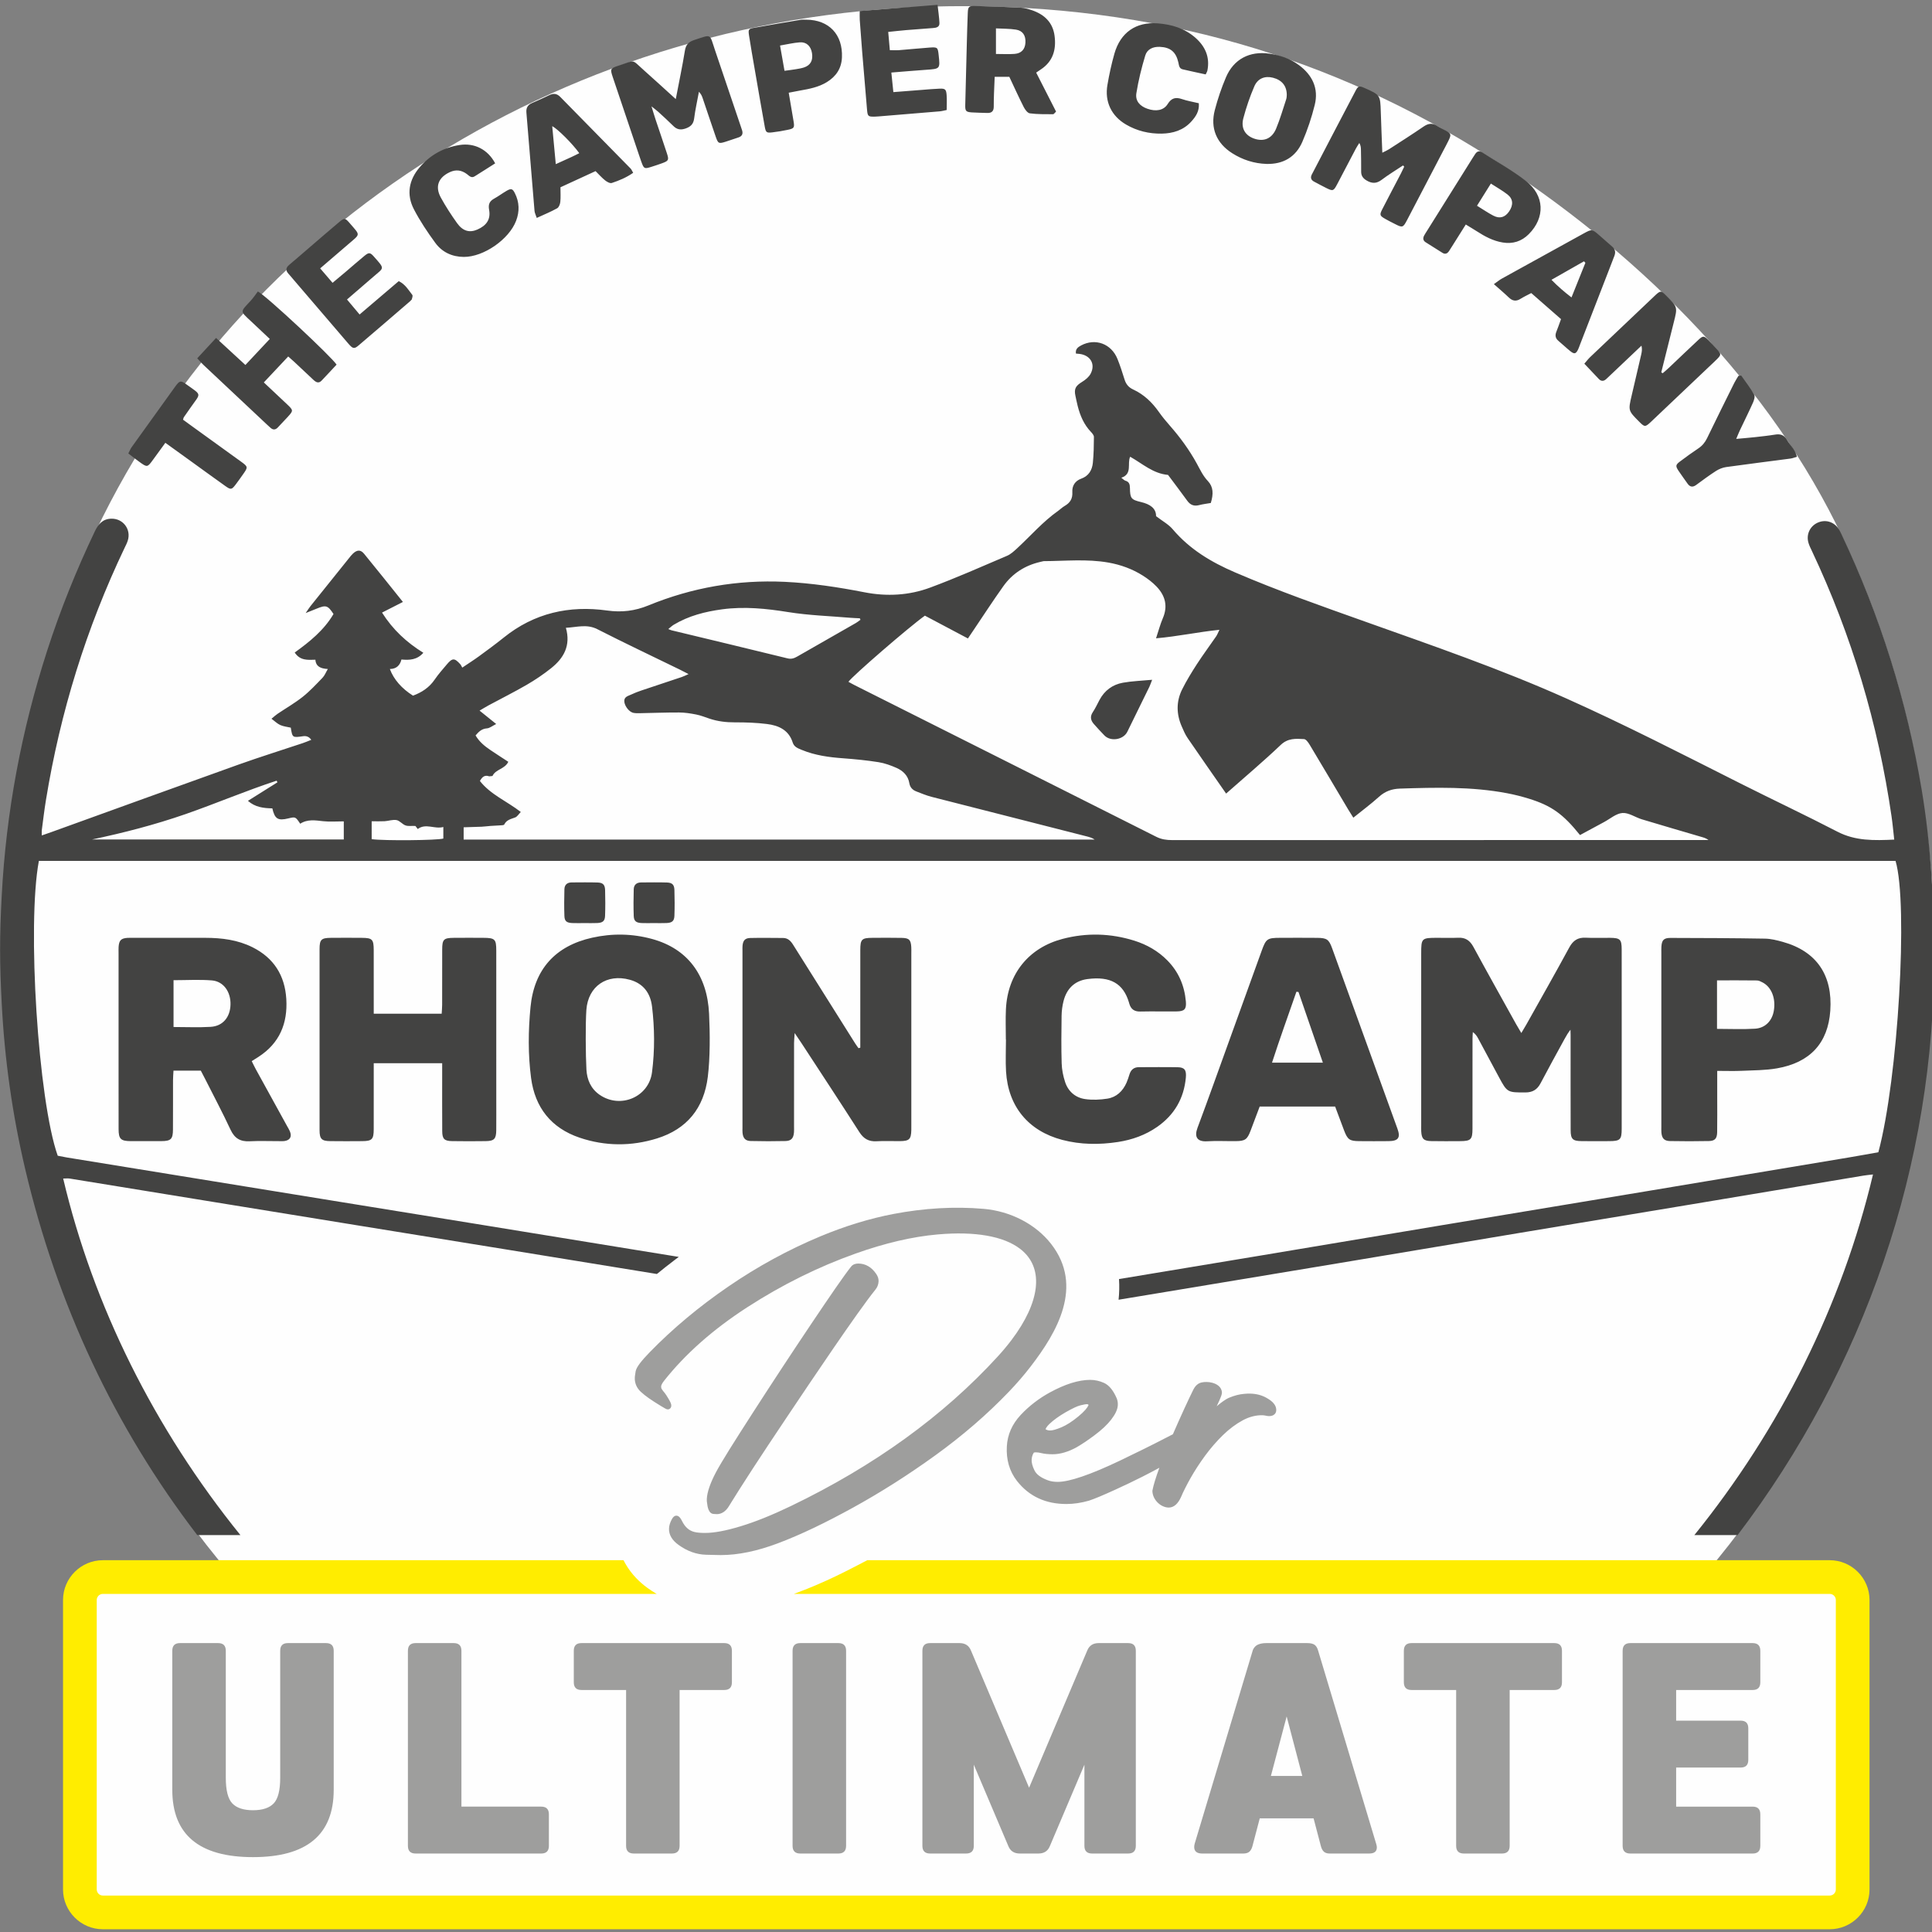 <?xml version="1.0" encoding="UTF-8"?>
<svg width="512" height="512" clip-rule="evenodd" fill-rule="evenodd" image-rendering="optimizeQuality" shape-rendering="geometricPrecision" text-rendering="geometricPrecision" version="1.0" viewBox="0 0 512 512" xml:space="preserve" xmlns="http://www.w3.org/2000/svg">
 <rect x="0" y="0" width="512" height="512" fill="#808080" stroke="none"/>
 <defs>
  <style type="text/css">
   <![CDATA[
    .fil0 {fill:#FEFEFE}
    .fil3 {fill:#9E9E9D}
    .fil1 {fill:#434342;fill-rule:nonzero}
    .fil2 {fill:#FFED00;fill-rule:nonzero}
   ]]>
  </style>
 </defs>
 
  
  <g transform="matrix(.414 0 0 .414 -.002 1.279)">
   <path class="fil0" d="m619.46 0.86c131.74 0.71 244 36.98 344.33 103.34 88.22 58.34 169.52 139.06 215.74 236.81 37.72 79.78 58.47 169.14 58.47 263.28 0 153.47-55.75 293.89-148.04 402.1h81.49c8.22 0 14.94 6.73 14.94 14.95v185.24c0 8.22-6.72 14.95-14.94 14.95h-499.33c-17.36 1.46-34.92 2.26-52.66 2.26s-35.3-0.8-52.66-2.26h-501.34c-8.22 0-14.95-6.73-14.95-14.95v-185.24c0-8.22 6.73-14.95 14.95-14.95h83.5c-92.29-108.21-148.04-248.63-148.04-402.1 0-95.25 21.47-185.49 59.8-266.09 50.05-105.26 128.91-188.25 226.34-246.97 96.01-57.85 210.07-91.04 332.4-90.37z"/>
   
    <path class="fil1" d="m1084.6 979.56c54.97-68.07 94.5-147.21 114.35-230.85-2.41 0.29-4.21 0.42-5.99 0.72-36.45 6.08-72.9 12.2-109.35 18.27-36.64 6.1-73.28 12.15-109.92 18.26-38.82 6.47-77.64 13.01-116.46 19.49-38.82 6.47-77.66 12.86-116.48 19.35l-24.71 4.09c0.45-4.34 0.56-8.75 0.27-13.23 30.05-4.99 60.11-9.96 90.17-14.97 38.82-6.47 77.63-13.02 116.45-19.49 43.2-7.19 86.41-14.33 129.61-21.52 43.94-7.32 87.86-14.65 131.78-22 6.14-1.03 12.26-2.16 18.06-3.19 12.63-46.98 19.19-158.87 11.01-186.49h-1188.5c-7.67 40.86-0.46 153.42 12.07 188.72 1.79 0.35 3.76 0.77 5.75 1.1 23.89 3.89 47.78 7.77 71.67 11.65 33.02 5.37 66.03 10.73 99.05 16.09 30.64 4.97 61.28 9.92 91.93 14.9 33 5.37 66.02 10.77 99.02 16.13 10.05 1.63 20.09 3.26 30.13 4.89-0.81 0.6-1.61 1.2-2.41 1.8-3.92 2.97-7.78 6.01-11.6 9.14-31.31-5.08-62.61-10.2-93.92-15.29-33.01-5.37-66.02-10.69-99.05-16.05-30.64-4.97-61.28-9.95-91.92-14.94-30.27-4.93-60.55-9.88-90.83-14.79-1.39-0.23-2.85-0.03-4.33-0.03 19.2 81.39 58.31 160.03 113.45 228.24h-27.63c-53.11-69.36-89.74-147.65-110.17-234.47-8.19-34.79-13.16-70.09-14.99-105.82-1.36-26.26-1.4-42.57-0.01-68.86 2.81-53.67 12.65-106.03 29.15-157.15 8.43-26.07 18.65-51.42 30.43-76.16 2.22-4.67 5.13-8.13 10.74-8.17 7.49-0.07 12.67 6.93 10.36 14.09-0.5 1.57-1.27 3.07-2 4.56-24.54 51.4-41.19 105.25-50.36 161.44-1.05 6.39-1.8 12.82-2.65 19.23-0.12 0.88-0.01 1.78-0.01 3.44 2.36-0.82 4.21-1.44 6.04-2.11 39.97-14.42 79.91-28.95 119.93-43.25 13.56-4.84 27.33-9.13 41-13.7 1.72-0.57 3.39-1.3 5.54-2.14-1.55-2.17-3.31-2.59-5.35-2.3-6.74 0.95-6.73 0.96-7.78-5.5-2.14-0.5-4.57-0.72-6.69-1.65-1.91-0.83-3.47-2.44-5.66-4.06 1.71-1.39 2.73-2.36 3.89-3.14 5.37-3.62 11.02-6.86 16.08-10.86 4.59-3.65 8.64-8.02 12.73-12.26 1.34-1.38 2.06-3.36 3.37-5.57-4.5-0.26-7.63-1.47-7.97-5.94-5.07 0.16-9.82 0.6-13.24-4.61 9.54-6.86 18.73-14.25 24.84-24.65-3.65-5.53-4.79-5.9-10.72-3.46-1.99 0.81-3.98 1.59-7.09 2.85 1.49-2.17 2.22-3.37 3.09-4.46 8.21-10.25 16.43-20.49 24.66-30.72 0.81-1.01 1.6-2.06 2.55-2.93 2.68-2.46 4.88-2.55 7.13 0.21 8.31 10.14 16.47 20.4 24.81 30.79-4.5 2.29-8.67 4.41-13.37 6.81 6.93 10.99 15.76 19.09 26.44 25.73-3.95 4.53-8.77 4.8-14.01 4.3-0.97 3.91-3.41 6.07-7.42 6.08 2.45 6.65 7.63 12.55 14.81 17.06 5.61-2.07 10.42-5.19 13.91-10.33 2.28-3.35 5.01-6.41 7.63-9.53 3.66-4.35 4.96-4.38 8.69-0.31 0.49 0.54 0.76 1.28 1.31 2.22 3.97-2.69 7.39-4.83 10.64-7.21 5.38-3.93 10.75-7.87 15.94-12.04 19.48-15.69 41.89-20.69 66.18-17.29 9.35 1.3 17.75 0.28 26.39-3.26 27.93-11.45 57.06-16.53 87.26-15.11 17.21 0.82 34.2 3.4 51.09 6.7 14.3 2.79 28.53 2.01 42.07-3.03 16.62-6.16 32.85-13.38 49.16-20.33 2.3-0.99 4.31-2.84 6.2-4.56 8.85-8.12 16.7-17.32 26.6-24.28 1.36-0.96 2.55-2.19 3.98-3.01 3.49-2.01 5.27-4.6 5.01-8.94-0.24-3.92 1.67-7.16 5.72-8.6 4.76-1.7 6.95-5.49 7.42-10.14 0.54-5.49 0.64-11.03 0.67-16.55 0.01-1.07-1.03-2.31-1.87-3.19-4.49-4.69-6.93-10.41-8.5-16.57-0.55-2.14-0.96-4.31-1.44-6.46-1.02-4.58 0.1-6.49 4.24-9.03 2.11-1.29 4.31-3.07 5.44-5.17 3.29-6.16-0.08-11.89-7.11-12.75l-2.26-0.2c-0.44-2.84 1.22-4.1 3.28-5.2 9.1-4.87 19.36-1.14 23.31 8.66 1.72 4.28 3.14 8.69 4.51 13.1 0.94 3.01 2.58 5.07 5.54 6.43 6.88 3.17 12.16 8.27 16.5 14.45 2.13 3.02 4.49 5.87 6.93 8.64 6.62 7.53 12.49 15.57 17.32 24.37 2.11 3.86 3.91 7.81 7.06 11.14 3.49 3.69 3.68 8.2 1.87 14.05-2.46 0.44-4.95 0.71-7.36 1.34-3.29 0.88-5.69 0.02-7.69-2.75-4.11-5.69-8.38-11.28-12.32-16.56-9.63-0.88-16.23-7.12-24.24-11.63-2.08 4.35 1.65 11-5.66 13.44 1.26 0.94 1.84 1.67 2.58 1.88 2.44 0.7 2.9 2.35 2.93 4.65 0.09 6.66 0.74 7.53 7.17 9.05 5.59 1.33 9.62 3.92 9.55 9.01 4.15 3.2 8.02 5.26 10.64 8.36 10.91 12.87 24.62 21.07 40.04 27.69 27.21 11.69 55.08 21.46 82.93 31.38 43.35 15.44 86.86 30.41 128.92 49.22 37.81 16.92 74.63 35.87 111.6 54.49 20.64 10.4 41.56 20.23 62.07 30.86 11.48 5.95 23.4 5.65 36.32 5.05-0.59-5.2-1.02-10.1-1.73-14.95-8.6-59.15-25.48-115.8-50.99-169.86-0.79-1.67-1.63-3.34-2.16-5.1-1.6-5.29 0.87-10.66 5.8-12.93 4.8-2.21 10.12-0.8 13.27 3.61 0.85 1.19 1.49 2.56 2.12 3.89 24.69 52.11 41.77 106.58 51.28 163.49 5.78 34.58 7.74 69.37 7.94 104.42 0.82 135.36-44.93 266.31-125.8 372.63zm-299.73-474.66c-8.49-12.21-16.65-23.84-24.66-35.57-1.55-2.27-2.64-4.87-3.75-7.41-3.45-7.89-3.6-15.9 0.21-23.62 2.79-5.61 6.09-10.98 9.49-16.25 3.93-6.05 8.24-11.84 12.32-17.78 0.75-1.1 1.21-2.4 2.11-4.21-13.87 1.41-26.77 4.27-40.58 5.44 1.61-4.84 2.68-8.97 4.34-12.83 3.38-7.83 1.52-14.53-4.07-20.35-2.53-2.63-5.53-4.92-8.62-6.89-6.78-4.31-14.29-7.02-22.16-8.41-13.75-2.43-27.64-0.96-41.49-0.91l-2.14 0.5c-9.78 2.26-17.78 7.37-23.58 15.5-6.65 9.32-12.88 18.94-19.29 28.44-1.1 1.63-2.2 3.26-3.41 5.05-9.61-5.09-18.71-9.91-27.54-14.59-10.03 7.13-46.61 38.79-48.94 42.34 1.3 0.71 2.57 1.46 3.88 2.11 64.41 32.36 128.82 64.69 193.19 97.11 3.3 1.67 6.56 2.1 10.13 2.1 112.42-0.03 224.85-0.03 337.27-0.03h6.06c-1.55-1.23-3.27-1.64-4.97-2.14-12.57-3.69-25.15-7.35-37.69-11.13-4.22-1.28-8.41-4.34-12.43-4.04-4.04 0.3-7.87 3.74-11.78 5.82-5.17 2.76-10.32 5.56-15.37 8.3-10.86-13.5-18.2-18.78-32.72-23.29-4.58-1.42-9.26-2.59-13.97-3.49-22.71-4.3-45.63-3.7-68.56-2.96-5.24 0.17-9.51 1.72-13.44 5.27-5.15 4.64-10.76 8.79-16.41 13.35-1.32-2.1-2.32-3.63-3.26-5.21-8.22-13.82-16.39-27.68-24.67-41.46-0.89-1.48-2.36-3.58-3.65-3.64-5.23-0.29-10.25-0.68-14.88 3.72-11.1 10.57-22.86 20.45-34.97 31.16zm-451.49 11.78c-1.34 1.36-2.28 3.01-3.63 3.51-2.71 1.02-5.49 1.51-6.97 4.51-0.29 0.55-1.97 0.48-3.02 0.57-1.97 0.16-3.95 0.19-5.92 0.35-1.83 0.13-3.66 0.41-5.49 0.49-3.81 0.17-7.61 0.25-11.55 0.37v7.87h403.94c-1.54-1.06-3.24-1.58-4.94-2.01-33.13-8.44-66.26-16.84-99.37-25.33-3.38-0.86-6.64-2.23-9.9-3.5-2.36-0.92-3.98-2.55-4.43-5.23-0.8-4.85-4-7.95-8.2-9.81-3.68-1.62-7.6-3.05-11.56-3.68-7.47-1.18-15.02-1.92-22.57-2.48-9.08-0.66-18.02-1.85-26.5-5.36-2.37-0.99-4.92-1.83-5.82-4.69-2.52-8.08-9.05-10.98-16.5-11.9-6.76-0.85-13.64-1.08-20.46-1.05-5.63 0.02-11.03-0.61-16.35-2.39-2.8-0.95-5.58-2.06-8.46-2.63-3.58-0.7-7.24-1.29-10.87-1.3-8.5-0.04-17.01 0.31-25.51 0.46-1.29 0.02-2.62 0.03-3.87-0.23-2.6-0.54-5.33-4.02-5.75-6.86-0.5-3.39 2.26-3.86 4.33-4.84 2.15-1.03 4.41-1.88 6.68-2.65 8.58-2.9 17.19-5.72 25.77-8.6 1.26-0.42 2.45-1.05 4.31-1.86-2.32-1.2-3.93-2.06-5.57-2.86-17.61-8.59-35.33-16.96-52.78-25.86-6.78-3.47-13.09-1.27-20.18-0.91 3.28 11.5-1.46 19.49-9.48 25.89-4.89 3.9-10.15 7.44-15.56 10.59-7.99 4.63-16.27 8.77-24.41 13.15-1.76 0.95-3.46 2.01-5.81 3.38 3.69 2.97 6.89 5.54 10.65 8.57-2.4 1.18-4.13 2.67-5.96 2.8-3.32 0.25-5.22 2.14-7.24 4.51 2.29 3.95 5.68 6.78 9.36 9.27 3.79 2.57 7.65 5.03 11.59 7.62-2.24 4.74-8.15 4.71-10.13 9.09l-2.09 0.21c-2.86-1.04-4.5 0.33-5.95 2.98 6.8 8.71 17.23 12.91 26.17 19.84zm-159.05-2.31c-5.74-0.13-10.97-0.73-15.62-4.82 6.48-4.07 12.67-7.96 18.87-11.85l-0.49-1.06c-19.71 6.44-38.8 14.61-58.38 21.42-19.57 6.79-39.55 11.97-59.78 16.21h161.14v-11.59c-4.76 0-8.97 0.37-13.09-0.09-5.16-0.57-10.2-1.42-14.8 1.61-3.02-4.51-3.02-4.51-7.62-3.41-6.63 1.6-8.65 0.4-10.23-6.42zm376.47-120.71-0.4-0.96c-2.01-0.11-4.04-0.16-6.07-0.33-13.23-1.13-26.58-1.53-39.67-3.63-14.15-2.28-28.16-3.71-42.41-1.79-10.88 1.47-21.38 4.14-30.91 9.84-1.18 0.71-2.17 1.7-3.55 2.79 1.07 0.42 1.55 0.68 2.06 0.8 24.75 5.97 49.51 11.88 74.25 17.96 2.47 0.61 4.23-0.02 6.21-1.15 12.49-7.19 25.01-14.3 37.51-21.45 1.05-0.6 1.99-1.39 2.98-2.08zm-312.88 140.42c8.09 1.09 41.87 0.77 45.87-0.39v-7.4c-5.67 1.54-11.17-2.6-16.38 1.29l-1.47-1.93c-2.08-0.22-4.35 0.3-6.27-0.34-2.1-0.7-3.75-3.05-5.82-3.44-2.43-0.45-5.09 0.56-7.67 0.72-2.68 0.14-5.37 0.03-8.26 0.03zm194.66-473.74c2.13-11.15 4.23-21.05 5.85-31.03 0.63-3.89 2.46-5.66 6.05-6.82 11.34-3.67 9.58-4.24 13.17 6.4 5.4 15.91 10.77 31.84 16.15 47.75 0.41 1.23 0.83 2.45 1.23 3.68 0.76 2.41-0.11 3.89-2.51 4.63-2.64 0.83-5.23 1.79-7.88 2.63-4.55 1.44-4.94 1.29-6.47-3.12-2.84-8.19-5.57-16.44-8.36-24.65-0.46-1.38-1.01-2.73-2.41-4.15-1.04 5.71-2.35 11.37-3.06 17.11-0.48 3.75-2.44 5.39-5.75 6.48-2.99 0.98-5.31 0.56-7.54-1.67-3.14-3.13-6.44-6.1-9.71-9.11-1.01-0.93-2.16-1.74-4.31-3.48 1.19 3.84 1.95 6.44 2.81 9.01 2.34 7.01 4.76 13.98 7.05 21.01 1.43 4.36 1.13 4.87-3.23 6.45-2.26 0.81-4.53 1.58-6.83 2.29-4.39 1.37-4.66 1.21-6.31-3.35-0.44-1.22-0.86-2.45-1.27-3.67-5.66-16.79-11.34-33.59-16.98-50.4-1.79-5.32-1.66-5.66 3.81-7.44 11.08-3.58 7.8-4.35 16.33 3.2 6.47 5.74 12.83 11.6 20.17 18.25zm465.53 42.47c-4.58 3.05-9.31 5.9-13.69 9.21-3.32 2.51-6.22 2.45-9.65 0.41-2.31-1.38-3.5-3.04-3.46-5.76 0.06-4.63-0.07-9.25-0.14-13.88-0.02-1.39-0.12-2.79-1.03-4.36-0.72 1.17-1.52 2.3-2.16 3.5-4.05 7.68-8.03 15.4-12.11 23.08-2.23 4.21-2.67 4.33-6.83 2.28-2.65-1.3-5.24-2.73-7.85-4.11-2.01-1.05-2.48-2.59-1.45-4.61l0.26-0.48c9.24-17.7 18.44-35.41 27.74-53.07 1.69-3.21 2.38-3.28 5.75-1.78 10.09 4.5 10.05 4.5 10.39 15.44 0.26 8.46 0.63 16.91 0.97 25.98 1.72-0.88 3.02-1.41 4.19-2.16 7.44-4.82 14.94-9.57 22.25-14.59 2.98-2.04 5.61-2.39 8.65-0.41 1.7 1.11 3.6 1.88 5.37 2.89 3.64 2.06 3.8 2.63 1.9 6.56-1.04 2.17-2.21 4.27-3.32 6.4-7.7 14.74-15.38 29.5-23.09 44.23-2.68 5.13-2.98 5.21-7.97 2.66-1.99-1-3.96-2.01-5.9-3.1-3.78-2.14-3.99-2.63-2.01-6.48 3.87-7.57 7.87-15.07 11.79-22.61 0.76-1.46 1.43-2.96 2.16-4.44zm166.22 133.02c1.36-1.19 2.76-2.34 4.07-3.59 6.31-5.96 12.56-12 18.93-17.92 2.72-2.52 3.42-2.46 5.99 0.07 2.1 2.07 4.14 4.23 6.09 6.45 2.39 2.72 2.35 3.25-0.31 5.95-1.55 1.59-3.21 3.07-4.81 4.6-12.47 11.84-24.93 23.69-37.42 35.5-3.74 3.53-4.11 3.46-7.6-0.05-7.04-7.08-7.06-7.08-4.81-16.73 2.04-8.81 4.13-17.62 6.16-26.44 0.38-1.7 0.63-3.42 0.12-5.49-5.99 5.69-11.99 11.37-17.99 17.06-1.47 1.39-2.96 2.78-4.43 4.19-1.59 1.53-3.24 1.77-4.84 0.12-3.05-3.15-6.04-6.37-9.31-9.83 1.49-1.7 2.46-3.01 3.62-4.12 13.79-13.13 27.6-26.25 41.43-39.33 3.73-3.53 4.05-3.48 7.57 0.09 7.1 7.17 7.08 7.17 4.68 16.71-2.69 10.73-5.36 21.46-8.05 32.18zm-401.05-192.45c4.35 8.54 8.53 16.71 12.73 24.96-0.87 0.8-1.39 1.69-1.91 1.69-4.97-0.04-9.99 0.08-14.88-0.57-1.49-0.2-3.1-2.43-3.94-4.09-3.17-6.24-6.06-12.63-9.19-19.28h-9.37c-0.14 3.39-0.32 6.82-0.43 10.24-0.11 2.96-0.18 5.92-0.17 8.87 0.01 2.77-1.26 4.11-4.05 4.02-3.31-0.13-6.64-0.11-9.96-0.35-3.84-0.28-4.33-0.84-4.23-4.86 0.29-13.11 0.65-26.22 1-39.34 0.18-6.47 0.35-12.93 0.61-19.39 0.17-4.04 0.63-4.63 4.52-4.53 9.79 0.23 19.57 0.57 29.35 1.09 2.53 0.13 5.1 0.88 7.52 1.73 7.71 2.7 13.01 7.74 14.15 16.14 1.21 8.88-0.94 16.54-8.89 21.73-0.76 0.5-1.51 1.03-2.86 1.94zm-25.75-11.92c4.3 0 8.14 0.24 11.95-0.05 4.35-0.34 6.67-2.96 6.92-7.15 0.29-4.59-1.69-7.72-6.08-8.39-4.08-0.63-8.27-0.55-12.79-0.79zm-453.03 193.64c-5.33 5.67-10.34 10.99-15.62 16.61 5.24 4.91 10.07 9.42 14.87 13.98 4.16 3.95 4.14 4.05 0.17 8.37-2.01 2.18-4.05 4.33-6.07 6.47-1.56 1.66-3.17 1.68-4.82 0.11l-2.05-1.87c-13.6-12.77-27.21-25.54-40.81-38.33-1.19-1.12-2.25-2.38-3.92-4.15 3.98-4.3 7.77-8.41 12.06-13.05 6.45 5.95 12.38 11.4 18.78 17.3 5.16-5.51 10.15-10.84 15.61-16.66-4.17-3.93-8.15-7.69-12.16-11.45-6.96-6.5-6.83-5.72-0.27-12.78 1.88-2.01 3.4-4.35 4.8-6.16 5.39 2.71 47.4 42.02 50.38 46.83-3.12 3.32-6.32 6.84-9.61 10.26-1.92 1.99-3.62 0.99-5.26-0.56-4.02-3.8-8.07-7.59-12.12-11.38-1.07-1-2.19-1.96-3.96-3.54zm626.22-123.26c-7.94-0.26-15.26-2.61-21.92-6.83-10.1-6.39-14.2-16.09-11.17-27.66 1.86-7.11 4.24-14.15 7.12-20.92 4.94-11.67 15.21-16.99 27.77-15.17 6.86 0.99 13.31 3.15 18.91 7.29 8.62 6.38 12.8 14.94 10.15 25.57-1.99 8.02-4.63 15.97-7.91 23.55-4.22 9.74-12.21 14.45-22.95 14.17zm12.98-44.2c-0.03-5.81-3.19-9.54-8.89-10.99-5.06-1.29-9.69 0.4-11.9 5.56-2.84 6.59-5.17 13.44-7.01 20.36-1.71 6.45 1.19 11.12 7.03 13.11 6.11 2.08 11.29-0.03 13.95-6.44 2.53-6.12 4.39-12.52 6.46-18.82 0.34-1.03 0.3-2.19 0.36-2.78zm-618.75 111.06c2.85 3.31 5.23 6.1 7.93 9.25 3.01-2.51 5.82-4.84 8.6-7.2 3.95-3.35 7.8-6.79 11.81-10.06 2.8-2.3 3.65-2.25 6 0.41 7.29 8.24 6.62 6.93-0.41 13.06-5.43 4.72-10.89 9.4-16.76 14.46 2.7 3.21 5.24 6.23 8.07 9.6 8.56-7.3 16.78-14.31 25.05-21.35 4.23 2.05 6.23 5.69 8.68 8.8 0.44 0.57-0.07 2.02-0.36 2.99l-1.15 1.17c-10.92 9.4-21.82 18.82-32.81 28.15-2.91 2.48-3.72 2.26-6.73-1.24-11.56-13.46-23.08-26.93-34.62-40.41-1.2-1.39-2.36-2.84-3.61-4.2-1.9-2.08-1.7-3.84 0.45-5.64 4.53-3.8 8.98-7.69 13.46-11.54 6.17-5.3 12.3-10.63 18.53-15.85 3.34-2.81 3.83-2.78 6.73 0.6 6.95 8.14 7.09 6.68-0.74 13.44-5.86 5.06-11.74 10.09-18.12 15.56zm365.62-125.35c0.46 4.52 0.86 8.3 1.29 12.53 6.48-0.51 12.51-0.99 18.54-1.45 3.68-0.28 7.36-0.64 11.06-0.77 3.53-0.13 4.21 0.42 4.49 4.02 0.24 3.08 0.05 6.2 0.05 9.64-1.57 0.31-2.97 0.73-4.38 0.86-13.08 1.11-26.15 2.18-39.23 3.25l-2.21 0.13c-4.44 0.11-4.79-0.11-5.17-4.43-1.08-12.34-2.1-24.68-3.11-37.02-0.56-6.82-1.08-13.64-1.55-20.47-0.12-1.73-0.02-3.49-0.02-5.64 16.89-1.36 33.03-2.65 49.82-4 0.48 4.39 1.05 7.98 1.21 11.59 0.12 2.72-2.04 3.13-4.21 3.28-5.71 0.43-11.43 0.84-17.13 1.32-3.65 0.31-7.29 0.73-11.45 1.16 0.34 4 0.66 7.62 1.03 11.68 2.12 0 4.08 0.13 6.02-0.02 6.45-0.51 12.89-1.17 19.34-1.64 5.2-0.37 5.36-0.15 5.9 4.79 0.96 8.85 0.96 8.81-7.92 9.42-7.15 0.49-14.31 1.12-22.37 1.77zm-165.26 64.18c-4.46 3.1-9.03 4.97-13.68 6.51-1.14 0.38-3.11-0.72-4.28-1.66-2.14-1.7-3.95-3.79-6.12-5.93-7.79 3.58-15.28 7.03-22.47 10.34 0 3.53 0.22 6.49-0.1 9.4-0.15 1.45-0.91 3.45-2.03 4.06-3.99 2.22-8.24 3.96-13.04 6.16-0.63-1.93-1.32-3.19-1.43-4.5-1.76-20.99-3.42-41.98-5.2-62.97-0.25-3.06 0.92-4.9 3.63-6.08 3.73-1.61 7.43-3.28 11.09-5.06 2.66-1.28 4.84-1.02 6.98 1.17 14.99 15.32 30.05 30.57 45.05 45.88 0.5 0.5 0.75 1.23 1.6 2.68zm-49.54-5.55c3.83-1.74 6.99-3.14 10.13-4.6 1.64-0.75 3.24-1.58 4.91-2.42-4.36-6.07-13.78-15.48-17.32-17.31 0.73 7.84 1.45 15.55 2.28 24.33zm643.47 99.2c-6.36-5.57-12.59-11.02-19.05-16.67-2.45 1.3-4.78 2.37-6.94 3.73-2.83 1.77-5.11 1.32-7.45-0.92-2.89-2.78-5.96-5.35-9.54-8.53 2.27-1.58 3.66-2.74 5.2-3.59 17.46-9.67 34.93-19.3 52.42-28.92 5.04-2.77 5.27-2.73 9.69 1.09 2.79 2.42 5.52 4.92 8.33 7.31 1.97 1.66 2.42 3.62 1.53 5.95-0.92 2.42-1.86 4.83-2.79 7.25-6.42 16.53-12.83 33.06-19.24 49.61-0.4 1.03-0.73 2.1-1.21 3.08-1.42 2.93-2.43 3.2-5.04 1.1-2.59-2.08-4.99-4.41-7.55-6.54-2.01-1.68-2.27-3.6-1.32-5.94 1.03-2.55 1.92-5.16 2.96-8.01zm15.6-36.03-0.89-0.97c-6.8 3.86-13.6 7.73-20.82 11.84 4.18 4.29 8.2 7.74 12.82 11.28 3.17-7.91 6.03-15.03 8.89-22.15zm-76.56-24.52c-2.96 4.72-5.8 9.21-8.63 13.71-0.68 1.09-1.37 2.19-2.08 3.27-1.06 1.62-2.44 2.26-4.21 1.16-3.61-2.23-7.2-4.49-10.77-6.78-1.72-1.09-1.86-2.65-0.94-4.33 0.52-0.97 1.13-1.9 1.72-2.83 9.79-15.64 19.59-31.28 29.38-46.92l1.51-2.32c1.2-1.92 2.76-2.32 4.68-1.08 9.28 6 19.03 11.42 27.75 18.17 12.1 9.37 12.5 23.54 1.9 34.14-4.63 4.63-10.19 6.38-16.68 5.32-6.16-1-11.47-3.89-16.62-7.21-2.16-1.39-4.37-2.68-7.01-4.3zm7.18-12.02c3.89 2.38 7.08 4.59 10.48 6.36 4.11 2.13 7.48 1.07 10.07-2.7 2.79-4.08 2.64-7.98-0.97-10.82-3.26-2.56-6.94-4.59-10.7-7.03-3.09 4.93-5.8 9.27-8.88 14.19zm-628.49-27.13c-4.54 2.87-8.85 5.66-13.2 8.35-2.09 1.29-3.47-0.42-4.89-1.48-3.43-2.55-6.98-3.07-10.93-1.25-7.34 3.41-9.64 9.19-5.76 16.29 3.1 5.65 6.64 11.11 10.4 16.36 3.71 5.18 8.02 6.28 13.01 4.09 5.9-2.58 8.6-6.59 7.49-12.61-0.64-3.57 0.27-5.56 3.27-7.2 2.75-1.52 5.27-3.43 7.99-5 2.85-1.64 3.77-1.36 5.23 1.54 2.91 5.77 3.08 11.7 0.77 17.73-4.53 11.87-20.81 23.16-33.48 23.07-7.5-0.05-13.88-3.05-18.23-9-5.01-6.84-9.77-13.97-13.68-21.47-4.93-9.47-3.24-18.78 3.63-26.85 6.71-7.87 15.34-12.69 25.59-14.31 9.45-1.49 18.07 2.8 22.79 11.74zm454.82-56.93c-5.09-1.12-9.93-2.13-14.75-3.26-2.25-0.52-2.33-2.56-2.73-4.36-1.53-6.79-5.11-9.73-11.86-10.03-4.37-0.19-8.12 1.5-9.33 5.51-2.4 7.91-4.39 16-5.7 24.16-0.79 4.97 2.22 8.26 7.07 9.96 5.4 1.89 10.37 1.15 12.96-3.01 2.46-3.97 5.14-4.54 9.2-3.16 3.44 1.17 7.08 1.76 10.75 2.64 0.43 5.13-1.99 8.58-4.82 11.71-5.03 5.59-11.74 7.61-18.95 7.74-8.07 0.14-15.8-1.71-22.82-5.81-9.37-5.47-13.78-14.63-11.92-25.36 1.15-6.72 2.6-13.43 4.46-19.99 3.88-13.58 13.82-20.5 27.8-19.42 8.81 0.68 17.13 3.16 23.95 9.11 6.42 5.6 9.54 12.57 7.75 21.24-0.1 0.51-0.43 0.98-1.06 2.33zm-266.91 11.71c1.11 6.51 2.11 12.33 3.08 18.14 0.71 4.28 0.45 4.75-3.81 5.63-3.25 0.68-6.53 1.25-9.84 1.62-3.58 0.42-4.1 0.05-4.76-3.62-2.23-12.37-4.36-24.75-6.5-37.13-1.23-7.1-2.49-14.2-3.58-21.32-0.58-3.81-0.34-4.2 3.33-4.87 9.8-1.81 19.64-3.44 29.48-5.08 1.26-0.22 2.58-0.14 3.87-0.12 14.55 0.13 23.38 9.52 22.8 24.09-0.28 7.12-3.73 12.2-9.63 15.85-5.33 3.29-11.31 4.39-17.34 5.45-2.15 0.38-4.28 0.82-7.1 1.36zm-2.7-14.03c2.73-0.37 4.92-0.62 7.08-0.98 1.82-0.31 3.67-0.58 5.41-1.16 4.18-1.4 5.84-4.51 5.11-9.17-0.71-4.46-3.51-7.23-7.84-6.91-4.13 0.31-8.19 1.3-12.61 2.04 0.99 5.65 1.85 10.52 2.85 16.18zm612.37 195.06c2.83 4.04 5.89 7.94 8.32 12.19 0.7 1.2-0.04 3.58-0.74 5.16-2.63 5.9-5.53 11.68-8.29 17.51-0.78 1.64-1.44 3.34-2.45 5.71 4.35-0.4 8.12-0.69 11.86-1.1 4.4-0.49 8.81-0.96 13.18-1.67 3.33-0.55 5.75 0.39 7.43 3.36 1.96 3.47 5.3 6.12 6.41 10.83-1.48 0.44-2.77 0.99-4.12 1.17-13.71 1.82-27.45 3.51-41.16 5.43-2.26 0.32-4.6 1.26-6.53 2.49-4.35 2.79-8.5 5.89-12.67 8.95-2.25 1.65-4.02 1.38-5.6-0.9-1.89-2.74-3.92-5.38-5.74-8.16-1.99-3.01-1.89-3.81 0.96-5.95 3.82-2.88 7.73-5.7 11.72-8.36 2.54-1.7 4.3-3.84 5.63-6.6 5.69-11.8 11.54-23.54 17.37-35.28 0.78-1.58 1.78-3.05 2.68-4.58zm-1008.7 43.07c-2.82 3.88-5.31 7.3-7.8 10.72-3.74 5.13-3.76 5.16-9.08 1.3-2.23-1.6-4.36-3.32-6.83-5.21 0.83-1.57 1.35-2.92 2.17-4.06 9.25-12.93 18.53-25.85 27.85-38.75 2.8-3.85 3.48-4.04 7.08-1.46 10.19 7.33 9.44 5.33 2.82 14.82-1.49 2.12-2.99 4.23-4.45 6.37l-0.45 1.47c2.09 1.52 4.31 3.14 6.52 4.74 10.19 7.36 20.41 14.71 30.59 22.09 4.58 3.32 4.58 3.53 1.21 8.28-1.49 2.11-2.98 4.23-4.54 6.29-2.63 3.47-3.15 3.59-6.71 1.06-7.39-5.25-14.71-10.59-22.06-15.9-5.24-3.78-10.5-7.56-16.32-11.76zm895.6 381.72c-5.13 9.41-10.33 18.79-15.31 28.28-2.14 4.06-5.12 5.85-9.75 5.85-11.39 0.02-11.59 0.05-16.87-9.77-4.46-8.31-8.91-16.62-13.39-24.92-0.75-1.39-1.63-2.72-3.33-3.96-0.07 1.37-0.21 2.74-0.21 4.11-0.02 19.24 0 38.47-0.02 57.71-0.01 7-0.99 7.96-8.02 8-6.1 0.03-12.2 0.09-18.3-0.03-4.92-0.08-6.24-1.45-6.49-6.23-0.06-1.3-0.02-2.59-0.02-3.89v-109.87c0-9.92 0.22-10.13 10.38-10.13 4.44-0.01 8.88 0.16 13.31-0.05 4.64-0.22 7.49 1.75 9.71 5.82 8.99 16.57 18.21 33.01 27.36 49.5 0.97 1.74 2.01 3.42 3.33 5.67 1.32-2.21 2.27-3.74 3.15-5.31 9.21-16.45 18.55-32.85 27.53-49.42 2.44-4.5 5.49-6.54 10.56-6.28 5.16 0.28 10.35 0.02 15.52 0.08 6.5 0.06 7.47 1 7.48 7.37 0.04 17.39 0.02 34.77 0.02 52.16 0 20.91 0.01 41.8-0.01 62.71-0.01 6.98-0.94 7.87-8.09 7.9-5.91 0.03-11.83 0.07-17.75-0.02-5.54-0.07-6.81-1.33-6.83-6.96-0.06-19.05-0.03-38.1-0.03-57.16 0-2.4 0.03-4.78-0.08-7.18-1.49 1.86-2.7 3.92-3.85 6.02zm-450.76 5.48v-5.39c0-19.06-0.02-38.12 0.01-57.17 0.01-6.81 0.92-7.72 7.66-7.76 6.28-0.05 12.57-0.09 18.86 0.03 4.76 0.09 5.84 1.25 6.11 5.91 0.08 1.3 0.03 2.59 0.03 3.89v110.47c0 0.91 0.01 1.84-0.01 2.77-0.16 5.9-1.27 7-7.32 7.06-4.99 0.06-10-0.2-14.98 0.08s-8.22-1.6-10.95-5.85c-12.26-19.16-24.79-38.15-37.22-57.2-1.1-1.68-2.24-3.32-4.19-6.21-0.19 3-0.4 4.69-0.4 6.39-0.02 17.76-0.01 35.53-0.01 53.29 0 1.3 0.07 2.6-0.04 3.88-0.3 3.79-1.75 5.48-5.5 5.56-7.4 0.17-14.8 0.17-22.19-0.02-3.42-0.07-4.91-1.81-5.23-5.21-0.12-1.1-0.04-2.22-0.04-3.33v-113.23c0-1.11-0.08-2.23 0.04-3.33 0.34-3.26 1.6-4.76 4.89-4.85 7.03-0.17 14.06-0.04 21.09-0.01 3.15 0.02 4.95 2 6.49 4.5 4.98 8 10.03 15.97 15.06 23.95 8.17 12.99 16.34 25.99 24.52 38.98 0.67 1.07 1.45 2.08 2.18 3.12zm-389.55 8.61c0.89 1.79 1.66 3.43 2.53 5.03 6.67 12.15 13.37 24.29 20.05 36.44 0.62 1.13 1.33 2.23 1.83 3.42 1.45 3.48 0.13 5.78-3.59 6.27-1.09 0.15-2.21 0.05-3.32 0.05-6.28 0.01-12.59-0.24-18.85 0.08-5.91 0.31-9.61-1.84-12.19-7.35-5.16-11.05-10.88-21.83-16.38-32.72-0.82-1.65-1.7-3.28-2.67-5.13h-17.49c-0.11 2.11-0.29 4.07-0.3 6.04-0.03 10.54 0.03 21.08-0.04 31.62-0.03 6.21-1.28 7.41-7.52 7.45-6.47 0.05-12.94 0.05-19.41 0.01-6.5-0.04-7.86-1.35-7.87-7.74-0.05-11.45-0.02-22.93-0.02-34.39v-78.23c0-1.29-0.06-2.59 0.02-3.88 0.28-4.28 1.54-5.59 5.69-5.88l2.22-0.03c15.9 0 31.79-0.01 47.69 0.01 10.45 0.02 20.67 1.3 30.16 6.05 13.6 6.82 20.67 18.01 21.59 33.1 0.94 15.57-4.28 28.28-17.74 37-1.38 0.89-2.78 1.76-4.39 2.78zm-50.05-21.85c8.3 0 16.05 0.37 23.76-0.1 7.77-0.47 12.46-6.13 12.7-14.18 0.25-8.17-4.42-14.93-11.92-15.55-8.02-0.65-16.13-0.14-24.54-0.14zm128.15-8.52h43.49c0.11-2.03 0.3-3.81 0.3-5.6 0.03-11.84-0.01-23.68 0.03-35.51 0.02-6.46 0.95-7.39 7.4-7.45 6.28-0.06 12.56-0.04 18.85-0.01 7.54 0.04 8.36 0.83 8.36 8.21 0.02 31.63 0.01 63.26 0.01 94.88 0 6.66 0.04 13.32-0.02 19.98-0.04 5.63-1.29 6.99-6.73 7.06-7.21 0.1-14.42 0.12-21.63-0.01-4.9-0.08-6.2-1.43-6.22-6.38-0.08-12.4-0.03-24.79-0.03-37.18v-6.28h-43.81v6.22c0 12.03 0.03 24.04-0.01 36.06-0.03 6.44-1.09 7.52-7.34 7.58-6.84 0.06-13.68 0.08-20.52-0.01-5.47-0.05-6.81-1.4-6.81-6.98-0.03-38.65-0.03-77.3 0-115.95 0-6.05 1.1-7.13 7.14-7.19 6.66-0.07 13.31-0.06 19.97 0 6.66 0.05 7.53 0.95 7.56 7.88 0.04 11.46 0.01 22.93 0.01 34.39zm213.84 40.45c-2.46 19.92-13.27 33.38-32.49 39.38-16.48 5.13-33.22 5.06-49.59-0.48-18.14-6.14-28.55-19.26-31.04-38.18-1.99-15.06-1.83-30.28-0.37-45.37 2.33-24.19 15.87-39.2 39.51-44.46 12.81-2.85 25.71-2.64 38.4 0.85 22.52 6.2 35.23 22.97 36.4 47.86 0.6 12.54 0.71 28.07-0.82 40.4zm-77.69-4.65c0.38 6.5 2.83 12.23 8.45 16.12 13.26 9.14 31.49 1.5 33.53-14.43 0.92-7.12 1.34-14.27 1.31-21.42-0.03-6.89-0.47-13.79-1.3-20.65-1.02-8.54-5.51-14.78-14.29-17.17-14.63-4.01-26.64 4.19-27.74 19.3-0.31 4.37-0.43 11.57-0.41 18.81 0.02 7.45 0.19 14.93 0.45 19.44zm479.26 23.64h-48.3c-2 5.33-3.93 10.49-5.89 15.62-2.11 5.5-3.5 6.47-9.49 6.51-6.1 0.06-12.21-0.27-18.29 0.1-6.44 0.38-8.26-2.91-6.15-8.56 6.93-18.5 13.53-37.13 20.26-55.71 6.96-19.28 13.91-38.57 20.9-57.85 2.71-7.51 3.58-8.1 11.71-8.12 7.94-0.02 15.89-0.07 23.84 0.02 6.06 0.06 7.42 0.98 9.45 6.57 13.99 38.54 27.95 77.09 41.87 115.66 2.07 5.73 0.51 7.83-5.68 7.89-6.27 0.07-12.56 0.05-18.84 0-6.16-0.04-7.45-0.99-9.71-6.97-1.89-4.98-3.74-9.98-5.68-15.16zm-23.46-73.34-1.32-0.16c-5.19 14.99-10.61 29.89-15.62 45.39h32.55c-5.31-15.41-10.46-30.32-15.61-45.23zm268.04 50.5v16.51c0 7.58 0.08 15.16-0.04 22.75-0.07 4.02-1.44 5.57-5.25 5.65-8.32 0.17-16.65 0.17-24.97 0.01-3.72-0.08-5.2-1.82-5.47-5.57-0.09-1.3-0.03-2.59-0.03-3.88v-111.02c0-1.3-0.05-2.59 0.03-3.89 0.25-4.24 1.49-5.68 5.81-5.67 20.15 0.04 40.31 0.12 60.46 0.46 3.82 0.06 7.71 1.04 11.42 2.07 21.89 6.09 31.99 21.57 30.42 44.06-1.44 20.79-13.01 33.22-34.13 36.9-7.42 1.29-15.08 1.24-22.63 1.58-4.94 0.22-9.9 0.04-15.62 0.04zm-0.13-26.89c8.48 0 16.42 0.38 24.32-0.11 6.52-0.4 10.87-5 12-11.23 1.46-8.01-1.38-15.4-7.15-18.38-1.13-0.59-2.41-1.26-3.63-1.27-8.42-0.12-16.85-0.06-25.54-0.06zm-455.23 6.77c0-6.48-0.27-12.95 0.05-19.41 1.1-22.51 14.51-39.23 36.24-44.95 15.35-4.03 30.76-3.62 45.94 1.13 8.04 2.53 15.23 6.61 21.19 12.68 7.19 7.31 10.93 16.15 11.81 26.25 0.43 4.89-0.88 6.31-5.9 6.36-7.77 0.08-15.53-0.1-23.29 0.07-3.73 0.08-5.95-1.44-6.98-4.92l-0.31-1.06c-3.58-11.84-11.7-16.79-26.57-14.79-8.18 1.09-13.26 6.18-15.27 14.12-0.76 3.02-1.18 6.2-1.23 9.31-0.15 10.17-0.26 20.35 0.05 30.5 0.11 4 0.94 8.1 2.18 11.91 1.99 6.09 6.57 10.06 12.82 10.98 4.65 0.67 9.6 0.46 14.26-0.28 5.83-0.93 9.87-4.8 12.26-10.22 0.74-1.68 1.3-3.46 1.85-5.22 0.91-3 2.8-4.7 6.03-4.7 8.3-0.01 16.62-0.13 24.94 0.03 4.33 0.08 5.59 1.85 5.15 6.6-1.22 13.33-7.33 23.87-18.28 31.53-7.56 5.28-16.04 8.31-25.1 9.71-12 1.84-23.95 1.76-35.75-1.34-21.67-5.7-34.64-21.38-35.97-43.78-0.4-6.81-0.05-13.68-0.05-20.51zm-225.43-74.49c-2.57 0-5.16 0.1-7.73-0.02-3.5-0.17-4.92-1.25-5.04-4.51-0.22-5.7-0.15-11.42 0-17.13 0.08-2.82 1.83-4.33 4.69-4.35 5.52-0.02 11.05-0.14 16.56 0.04 3.39 0.11 4.69 1.41 4.79 4.78 0.18 5.53 0.2 11.06 0 16.57-0.13 3.31-1.51 4.42-4.98 4.59-2.76 0.13-5.53 0.03-8.29 0.03zm-44.39 0c-2.59 0-5.17 0.1-7.74-0.02-3.56-0.16-4.9-1.16-5.02-4.5-0.21-5.7-0.14-11.43 0-17.15 0.08-2.82 1.76-4.34 4.65-4.35 5.53-0.01 11.06-0.13 16.58 0.05 3.42 0.11 4.7 1.4 4.82 4.77 0.17 5.53 0.18 11.07-0.02 16.6-0.13 3.3-1.49 4.4-4.98 4.57-2.76 0.13-5.53 0.03-8.29 0.03zm363.47-155.74c-0.98 2.48-1.3 3.51-1.76 4.46-4.7 9.63-9.4 19.26-14.15 28.85-2.56 5.15-10.75 6.41-14.66 2.3-2.29-2.41-4.59-4.8-6.77-7.32-2-2.29-2.55-4.72-0.66-7.55 1.63-2.44 2.88-5.14 4.26-7.76 3.25-6.13 8.4-9.93 15.07-11.11 5.77-1.03 11.68-1.21 18.67-1.87z"/>
    
     <path class="fil2" d="m65.84 1017.2c-2.15 0-3.91 1.76-3.91 3.91v185.28c0 2.15 1.76 3.91 3.91 3.91h1105.4c2.16 0 3.92-1.76 3.92-3.91v-185.28c0-2.15-1.76-3.91-3.92-3.91h-663.03c0.54-0.2 1.08-0.4 1.63-0.61 4.84-1.81 9.04-3.49 12.64-5.04 4.37-1.88 8.68-3.83 12.92-5.86 3.13-1.49 7.56-3.72 13.22-6.64 2.27-1.17 4.45-2.31 6.55-3.42h616.07c14.02 0 25.49 11.46 25.49 25.48v185.28c0 14.02-11.47 25.48-25.49 25.48h-1105.4c-14.02 0-25.49-11.46-25.49-25.48v-185.28c0-14.02 11.47-25.48 25.49-25.48h333.28c0.43 0.84 0.9 1.69 1.39 2.53 1.9 3.24 4.09 6.15 6.56 8.74 2.31 2.42 4.75 4.56 7.33 6.43 1.9 1.38 3.89 2.67 5.96 3.87z"/>
     <path class="fil3" d="m213.62 1053.6v88.99c0 28.74-17.22 43.11-51.67 43.11-34.44 0-51.66-14.37-51.66-43.11v-88.99c0-3.27 1.64-4.91 4.91-4.91h24.43c3.28 0 4.91 1.64 4.91 4.91v81.3c0 8.01 1.38 13.46 4.14 16.38s7.18 4.4 13.27 4.4c6.1 0 10.52-1.48 13.28-4.4s4.14-8.37 4.14-16.38v-81.3c0-3.27 1.63-4.91 4.9-4.91h24.44c3.27 0 4.91 1.64 4.91 4.91zm81.75 99.77h51.08c3.27 0 4.91 1.64 4.91 4.91v20.2c0 3.27-1.64 4.91-4.91 4.91h-80.43c-3.27 0-4.9-1.64-4.9-4.91v-124.88c0-3.27 1.63-4.91 4.9-4.91h24.44c3.27 0 4.91 1.64 4.91 4.91zm105.41-74.66h-28.57c-3.27 0-4.91-1.64-4.91-4.91v-20.2c0-3.27 1.64-4.91 4.91-4.91h91.4c3.27 0 4.9 1.64 4.9 4.91v20.2c0 3.27-1.63 4.91-4.9 4.91h-28.58v99.77c0 3.27-1.63 4.91-4.91 4.91h-24.43c-3.27 0-4.91-1.64-4.91-4.91zm106.57 99.77v-124.88c0-3.27 1.64-4.91 4.91-4.91h24.43c3.27 0 4.91 1.64 4.91 4.91v124.88c0 3.27-1.64 4.91-4.91 4.91h-24.43c-3.27 0-4.91-1.64-4.91-4.91zm157.37 4.91h-11.93c-3.59 0-6.03-1.57-7.31-4.72l-22.13-52.14v51.95c0 3.27-1.63 4.91-4.91 4.91h-23.09c-3.27 0-4.9-1.64-4.9-4.91v-124.88c0-3.27 1.63-4.91 4.9-4.91h18.86c3.59 0 6.03 1.57 7.31 4.72l37.23 87.84 37.24-87.84c1.28-3.15 3.72-4.72 7.31-4.72h18.86c3.27 0 4.9 1.64 4.9 4.91v124.88c0 3.27-1.63 4.91-4.9 4.91h-23.09c-3.27 0-4.91-1.64-4.91-4.91v-51.95l-22.13 52.14c-1.28 3.15-3.72 4.72-7.31 4.72zm145.82-134.7h26.17c2.05 0 3.59 0.32 4.65 1 1.06 0.67 1.86 1.92 2.38 3.72l37.23 123.92c0.25 0.83 0.38 1.53 0.38 2.11 0 2.63-1.63 3.95-4.9 3.95h-25.31c-1.6 0-2.82-0.39-3.65-1.13-0.84-0.73-1.48-1.89-1.93-3.49l-4.71-17.9h-34.45l-4.71 17.9c-0.45 1.6-1.12 2.76-1.99 3.49-0.86 0.74-2.15 1.13-3.81 1.13h-26.36c-3.4 0-5.1-1.42-5.1-4.24 0-0.61 0.12-1.38 0.38-2.28l37.23-123.91c0.77-1.64 1.86-2.73 3.28-3.34 1.44-0.61 3.17-0.93 5.22-0.93zm13.08 46.95-10.09 38.1h20.1zm108.5-16.93h-28.57c-3.27 0-4.91-1.64-4.91-4.91v-20.2c0-3.27 1.64-4.91 4.91-4.91h91.39c3.28 0 4.91 1.64 4.91 4.91v20.2c0 3.27-1.63 4.91-4.91 4.91h-28.57v99.77c0 3.27-1.63 4.91-4.91 4.91h-24.43c-3.27 0-4.91-1.64-4.91-4.91zm189.79 104.68h-78.31c-3.27 0-4.91-1.64-4.91-4.91v-124.88c0-3.27 1.64-4.91 4.91-4.91h78.31c3.27 0 4.91 1.64 4.91 4.91v20.2c0 3.27-1.64 4.91-4.91 4.91h-48.97v19.63h41.28c3.27 0 4.9 1.63 4.9 4.9v20.21c0 3.27-1.63 4.9-4.9 4.9h-41.28v25.02h48.97c3.27 0 4.91 1.64 4.91 4.91v20.2c0 3.27-1.64 4.91-4.91 4.91z"/>
     <path class="fil3" d="m461.59 992.35c-0.18 0-1.29-0.02-3.49-0.07-1.57-0.03-3.62-0.08-6.13-0.14-3.09-0.08-6.11-0.66-9.07-1.72-2.94-1.06-5.81-2.6-8.59-4.62-2.05-1.48-3.59-3.08-4.6-4.81-1.07-1.82-1.55-3.75-1.45-5.78 0.04-0.86 0.2-1.76 0.48-2.7 0.26-0.87 0.65-1.79 1.15-2.77 0.34-0.68 0.69-1.21 1.02-1.58 0.6-0.69 1.29-1.04 2.06-1.04 0.85 0 1.64 0.45 2.35 1.34 0.41 0.52 0.85 1.25 1.32 2.19 0.94 1.9 2.08 3.45 3.42 4.62 1.28 1.1 2.75 1.87 4.44 2.29 0.97 0.23 2.03 0.39 3.17 0.48 1.15 0.1 2.37 0.14 3.66 0.14 2.87 0 6.18-0.35 9.91-1.04 3.78-0.7 8.03-1.77 12.73-3.19 4.75-1.43 9.83-3.24 15.23-5.41 5.39-2.17 11.12-4.72 17.2-7.64 26.7-12.87 51.08-27.28 73.13-43.24 22.07-15.96 41.79-33.45 59.18-52.46 3.26-3.56 6.21-7.12 8.87-10.63 9.09-12.06 14.24-23.35 15.4-33.13 1.13-9.48-1.53-17.55-8.03-23.48-0.64-0.6-1.37-1.2-2.17-1.8-5.14-3.88-12.2-6.72-21.19-8.29-8.69-1.52-19.17-1.85-31.43-0.76-8.05 0.71-16.45 2.09-25.18 4.12-8.76 2.05-17.87 4.75-27.32 8.12-12 4.27-23.77 9.27-35.28 14.98-11.58 5.74-22.9 12.19-33.97 19.35l-0.11 0.06c-10.96 7.1-20.88 14.58-29.75 22.42-8.92 7.89-16.77 16.14-23.55 24.74h0.01c-0.61 0.77-1.08 1.47-1.38 2.11-0.26 0.53-0.41 1-0.43 1.4 0.01 0.03 0.02 0.08 0.03 0.27 0.03 0.26 0.05 0.54 0.09 0.83v0.02c0.02 0.12 0.17 0.39 0.44 0.81 0.41 0.62 1.01 1.39 1.8 2.31 0.22 0.26 0.54 0.71 0.95 1.35 0.35 0.53 0.81 1.29 1.38 2.24 0.57 0.96 1 1.76 1.29 2.41 0.39 0.86 0.57 1.57 0.54 2.13l-0.01 0.07c-0.04 0.58-0.23 1.06-0.55 1.45-0.47 0.55-1.05 0.8-1.74 0.8-0.77 0-2-0.75-4.27-2.13l-0.67-0.41c-2.74-1.67-5.14-3.22-7.18-4.65-2.07-1.47-3.8-2.84-5.16-4.12-1.33-1.25-2.32-2.66-2.96-4.21s-0.91-3.22-0.82-5.01v-0.06c0.01-0.27 0.06-0.71 0.15-1.3 0.07-0.54 0.2-1.35 0.37-2.42l0.02-0.09c0.23-1.29 1.13-2.99 2.71-5.08 1.45-1.92 3.54-4.29 6.26-7.09 7.39-7.59 15.27-14.88 23.64-21.87 8.39-7.02 17.29-13.74 26.68-20.18 9.37-6.42 18.98-12.33 28.84-17.7 9.86-5.38 19.93-10.21 30.2-14.49 7.83-3.26 15.65-6.1 23.46-8.49 7.8-2.39 15.56-4.33 23.26-5.8 9.65-1.84 19.45-3.09 29.3-3.65 9.47-0.53 18.96-0.44 28.39 0.38 8.64 0.74 16.98 3.21 24.38 7.05 7.44 3.87 13.93 9.12 18.84 15.43 10.5 13.5 11.48 27.64 7.62 41.28-3.79 13.38-12.27 26.19-20.91 37.38-2.07 2.68-4.25 5.35-6.53 7.99-2.3 2.66-4.71 5.3-7.22 7.93-6.96 7.26-14.37 14.29-22.23 21.08-7.87 6.8-16.19 13.37-24.96 19.7-8.75 6.32-17.47 12.23-26.15 17.74-8.78 5.58-17.6 10.8-26.44 15.67-8.82 4.85-17.22 9.2-25.21 13.01-8 3.81-15.63 7.1-22.91 9.84-6.69 2.52-13.04 4.38-19.03 5.62-6.16 1.28-11.92 1.9-17.3 1.9zm-2.71-26.21c-0.05 0-0.33-0.01-0.89-0.05l-1.25-0.08c-1.41-0.1-2.46-1-3.17-2.71-0.48-1.15-0.82-2.77-1.04-4.86-0.03-0.29-0.06-0.59-0.08-0.94-0.02-0.34-0.02-0.71 0-1.1v-0.01c0.1-2.13 0.64-4.69 1.66-7.64 0.95-2.74 2.31-5.84 4.11-9.26 1.77-3.35 4.67-8.22 8.65-14.63 3.96-6.35 9.03-14.29 15.16-23.81 5.94-9.22 12.09-18.68 18.47-28.39 6.28-9.55 12.52-18.96 18.72-28.19 6.29-9.37 11.55-17.13 15.79-23.24 4.28-6.18 7.55-10.71 9.82-13.56 0.58-0.73 1.31-1.22 2.15-1.54 0.75-0.28 1.56-0.4 2.4-0.4 2.35 0 4.5 0.58 6.46 1.73 1.9 1.11 3.58 2.76 5.05 4.93 0.51 0.75 0.9 1.5 1.15 2.26l0.05 0.18c0.24 0.77 0.34 1.56 0.31 2.37-0.05 0.93-0.24 1.88-0.6 2.8-0.33 0.85-0.82 1.69-1.47 2.5-11.23 13.8-42.55 60.54-54.27 78.03l-2.56 3.82c-8.46 12.6-15.64 23.46-21.57 32.56-6.73 10.35-11.84 18.43-15.38 24.21-0.97 1.61-2.1 2.81-3.32 3.64-1.37 0.93-2.84 1.38-4.35 1.38zm213.37-53.55c0.75 0 1.69-0.16 2.83-0.47 1.22-0.34 2.66-0.86 4.32-1.55l0.09-0.03c1.6-0.69 3.28-1.59 5.04-2.71 1.79-1.14 3.67-2.52 5.63-4.13l0.01-0.01c1.91-1.56 3.45-3.02 4.61-4.35 0.94-1.09 1.61-2.08 2.01-2.96-0.04-0.2-0.11-0.34-0.2-0.41-0.17-0.15-0.51-0.23-1.02-0.23-0.25 0-0.67 0.05-1.26 0.16-0.71 0.13-1.59 0.33-2.66 0.59h-0.01c-0.97 0.23-2.22 0.7-3.75 1.41-1.58 0.73-3.46 1.73-5.64 2.97l-0.13 0.07c-2.08 1.2-3.99 2.42-5.73 3.68-1.74 1.25-3.3 2.53-4.69 3.85v0.01c-0.83 0.81-1.46 1.54-1.87 2.19-0.32 0.48-0.49 0.86-0.5 1.14v0.05c0.35 0.2 0.73 0.37 1.13 0.49 0.55 0.16 1.14 0.24 1.79 0.24zm69.89 23.87c-3.43 1.88-7.06 3.79-10.9 5.73-5.42 2.74-11.16 5.49-17.2 8.24l-0.14 0.06c-3.97 1.81-7.3 3.28-9.99 4.41-2.84 1.19-5.09 2.05-6.74 2.58l-0.06 0.02v0.01c-2.47 0.71-4.93 1.25-7.36 1.61-2.42 0.36-4.79 0.54-7.12 0.54-6.67 0-12.64-1.22-17.91-3.68-5.29-2.46-9.87-6.15-13.73-11.08-2.4-3.08-4.14-6.47-5.22-10.18l-0.03-0.09c-1.05-3.65-1.47-7.59-1.24-11.79 0.2-3.78 1.04-7.35 2.52-10.72 1.48-3.36 3.6-6.51 6.35-9.47l0.1-0.1c2.66-2.83 5.51-5.42 8.57-7.77 3.09-2.4 6.41-4.56 9.95-6.5 4.89-2.67 9.47-4.68 13.75-6.02 4.35-1.37 8.4-2.06 12.12-2.06 1.52 0 3.03 0.17 4.54 0.5 1.49 0.33 2.96 0.83 4.42 1.49l0.05 0.03c1.58 0.75 3.05 1.95 4.39 3.61 1.27 1.58 2.45 3.59 3.52 6.04l0.03 0.06v-0.01c0.28 0.71 0.49 1.45 0.61 2.2s0.16 1.5 0.12 2.26c-0.07 1.42-0.49 2.92-1.24 4.51-0.7 1.48-1.71 3.06-3.01 4.75v0.01c-1.27 1.62-2.79 3.28-4.58 4.96-1.76 1.65-3.78 3.32-6.06 5.02-2.2 1.63-4.26 3.1-6.18 4.39-1.95 1.31-3.78 2.45-5.48 3.42l-0.04 0.03c-2.64 1.43-5.23 2.5-7.74 3.23-2.56 0.74-5.02 1.11-7.38 1.11-1.42 0-2.77-0.07-4.03-0.2-1.27-0.13-2.42-0.32-3.46-0.58l-0.12-0.03c-0.54-0.14-1.07-0.24-1.57-0.31-0.51-0.07-1.01-0.1-1.48-0.1-0.17 0-0.34 0.01-0.52 0.02l-0.9 0.11c-0.09 0.01 0.1 0.01 0.05 0.08-0.25 0.3-0.51 0.76-0.77 1.37-0.19 0.47-0.34 0.95-0.45 1.46-0.11 0.52-0.18 1.04-0.2 1.57-0.05 0.95 0.06 1.98 0.35 3.12 0.31 1.21 0.8 2.49 1.49 3.88 0.62 1.25 1.61 2.39 2.96 3.4 1.45 1.09 3.31 2.05 5.58 2.88l0.02 0.01c0.91 0.34 1.88 0.59 2.91 0.75 1.04 0.17 2.17 0.25 3.41 0.25 3.72 0 8.9-1.13 15.54-3.4 6.79-2.31 15.03-5.78 24.7-10.4 4.92-2.36 9.92-4.79 15-7.31 4.94-2.45 9.82-4.91 14.65-7.41l3.81-1.97c4.8-11.09 10.22-22.78 12.85-28.07 0.79-1.67 1.64-2.79 2.52-3.55 1.01-0.87 2.02-1.3 3.03-1.53 1.99-0.45 4.47-0.39 6.66 0.16 1.57 0.4 3.04 1.07 4.15 2 1.33 1.11 2.16 2.62 2.17 4.44 0 2.11-3.13 7.98-3.35 8.64 2.56-2.16 5.64-4.5 8.03-5.49 3.39-1.4 6.57-2.22 9.51-2.44 0.7-0.07 1.38-0.12 2.06-0.15 0.67-0.02 1.33-0.03 1.96-0.01 2.01 0.05 3.89 0.32 5.64 0.79 1.8 0.49 3.48 1.19 5.03 2.12 1.88 1.07 3.31 2.2 4.28 3.38 1.16 1.41 1.7 2.89 1.61 4.45-0.06 1.31-0.64 2.3-1.74 2.97-0.79 0.48-1.83 0.71-3.11 0.67-0.56-0.01-1.06-0.11-1.65-0.23-0.63-0.12-1.39-0.27-2.12-0.31-2.17-0.06-4.31 0.18-6.44 0.72-2.15 0.54-4.28 1.39-6.42 2.54-2.21 1.2-4.36 2.58-6.45 4.15-2.11 1.57-4.17 3.35-6.2 5.31-2.05 2.01-4.03 4.11-5.92 6.29s-3.71 4.46-5.47 6.85c-1.75 2.39-3.38 4.75-4.88 7.05-1.54 2.37-2.97 4.71-4.29 7.03-1.29 2.27-2.46 4.45-3.5 6.52-1.07 2.1-1.98 4.05-2.73 5.84l-0.02 0.05c-0.95 2.09-2.03 3.69-3.23 4.81-1.4 1.29-2.96 1.94-4.67 1.94h-0.06c-2.67-0.08-5.22-1.38-7.11-3.3-1.9-1.92-3.18-4.53-3.26-7.19l-0.01-0.25 0.04-0.19c0.59-3.35 2.23-8.54 4.43-14.55z"/>
    
   
  </g>
 
</svg>
